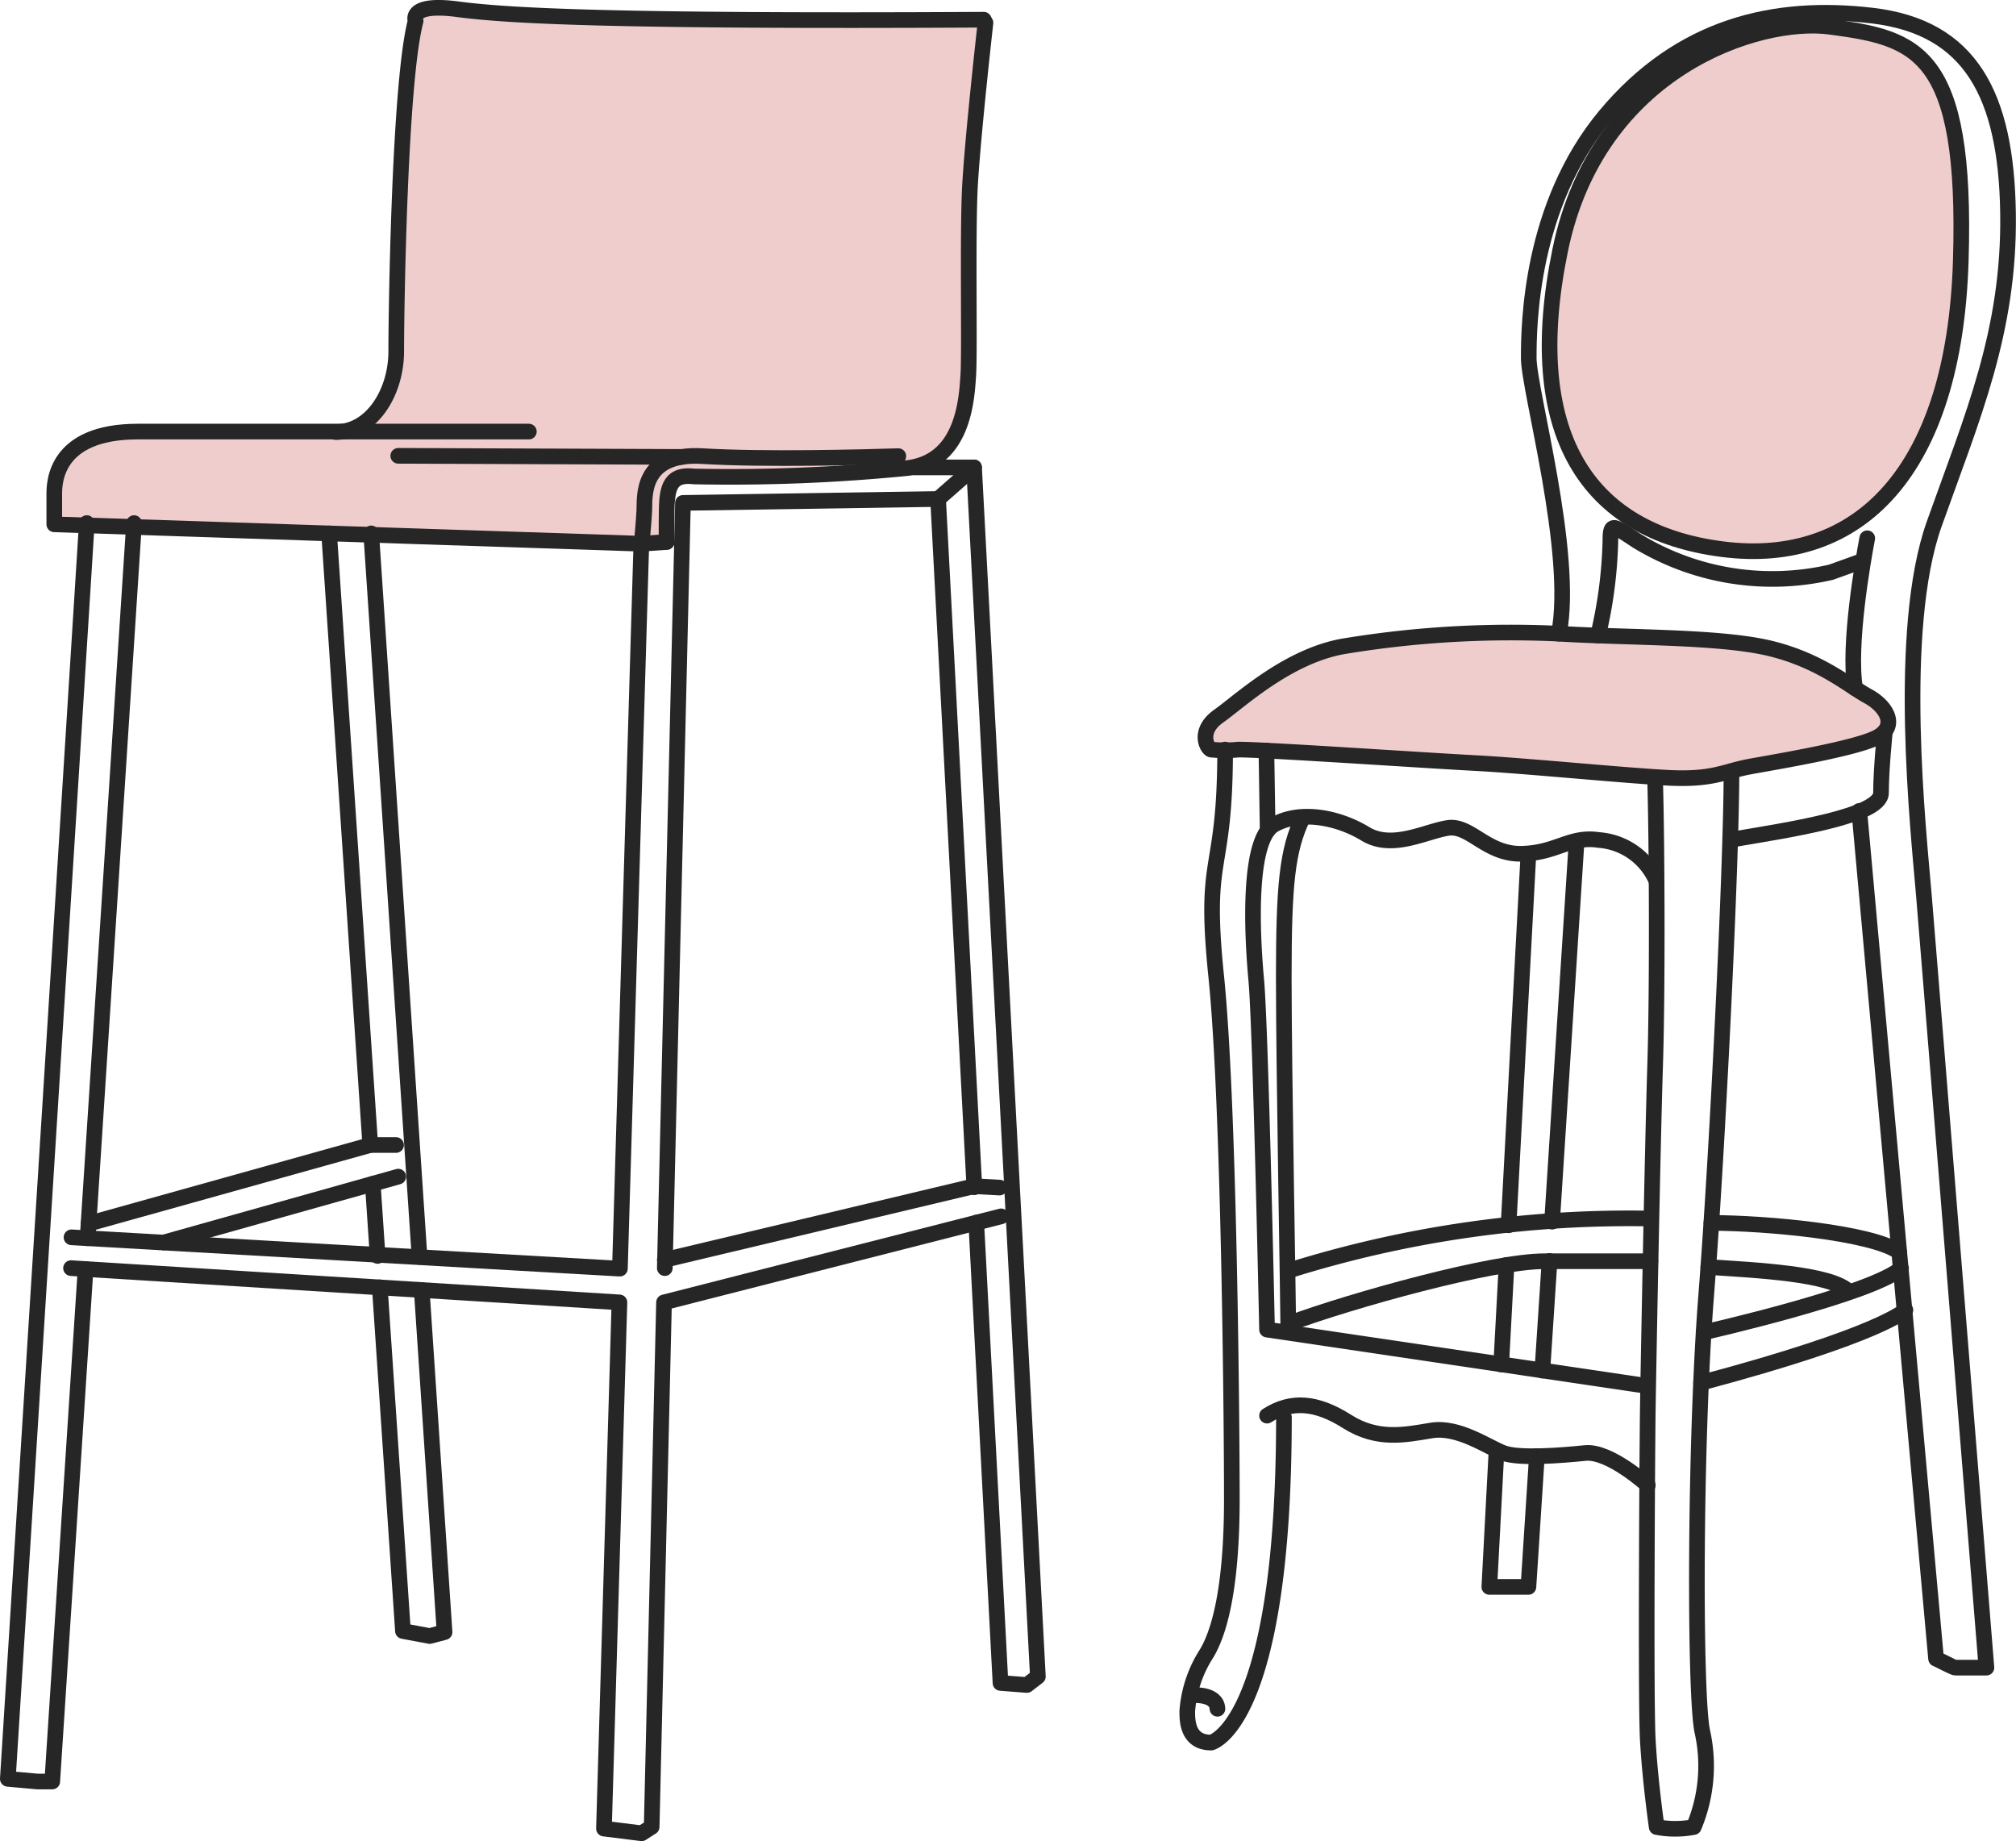 <svg xmlns="http://www.w3.org/2000/svg" viewBox="0 0 128.88 117.7"><defs><style>.cls-1{opacity:0.25;}.cls-2{fill:#c43939;}.cls-3{fill:none;stroke:#262626;stroke-linecap:round;stroke-linejoin:round;}</style></defs><title>bar_cl</title><g id="Layer_2" data-name="Layer 2"><g id="Layer_1-2" data-name="Layer 1"><g style="opacity:0.25;"><path style="fill:#c43939;" d="M107.52,49.4l-.93,0c-1.38-.08-3.41-.25-5.57-.43-2.48-.21-5-.42-6.73-.51-1.11,0-3-.17-5.13-.29-4.16-.25-8.83-.53-10-.53-.32,0-.62,0-.87,0l-.51,0-.09.12-.17-.16a.85.85,0,0,1-.16-.58,1.49,1.49,0,0,1,.72-1c.24-.17.54-.4.88-.68,1.52-1.19,4-3.19,6.9-3.71a65.78,65.78,0,0,1,10.91-.91c1,0,2,0,2.86.09,1.36.08,2.89.13,4.36.18a53.83,53.83,0,0,1,9,.74,15.61,15.61,0,0,1,5.23,2.42c.38.25.71.47,1,.63.69.37,1.15.93,1.14,1.37,0,.28-.2.53-.59.73s-2.23.86-8,1.79a11.14,11.14,0,0,0-1.39.32,10.07,10.07,0,0,1-2.94.41Z"/></g><g style="opacity:0.25;"><path style="fill:#c43939;" d="M112.05,34.89a15.63,15.63,0,0,1-1.9-.12c-3.85-.47-6.72-2-8.53-4.51C99.29,27,98.76,22.23,100,16c2.13-10.33,10.59-14.09,15.76-14.09A8.76,8.76,0,0,1,117,2c5.3.71,8.5,1.15,8.08,14.6-.22,7.29-2.16,12.7-5.62,15.67a11,11,0,0,1-7.38,2.61Z"/></g><g style="opacity:0.25;"><path style="fill:#c43939;" d="M41.37,34.2c0-.46.09-1.1.12-1.56V32.4a3,3,0,0,1,.74-2.27,3.19,3.19,0,0,1,2.25-.69l.41,0c1.38.08,3.13.12,5.21.12,1.17,0,2.32,0,3.35,0V30c-2.52.13-5.4.22-7.34.22-.84,0-1.42,0-1.73-.05l-.38,0a1.55,1.55,0,0,0-1.09.35,2.76,2.76,0,0,0-.6,2.15c0,.75,0,1.25,0,1.58v.19l-1,.06Z"/></g><g style="opacity:0.25;"><path style="fill:#c43939;" d="M3.77,33.23V31.59c0-1.68.87-3.67,5-3.67H33.57v-.6H23.43l.38-.35a6.17,6.17,0,0,0,1.82-4.5c0-2.7.22-17.24,1.23-21a.16.16,0,0,0,0-.15l0-.1.07-.09C26.94,1,27.18.8,28,.8A8.89,8.89,0,0,1,29.2.89c2.59.34,7.6.7,25.19.7l8.08,0h.22l0,.23c-.2,1.73-.84,7.6-.94,10.29-.07,1.57-.07,4.23-.07,6.58s0,4.57-.06,5.27v.21c-.21,2.49-.79,5.09-3.6,5.45l-.74.08,0-.82c-.85,0-3.91.13-7.12.13-2.07,0-3.81,0-5.17-.12h-.36a6.22,6.22,0,0,0-.94.07l-.23,0V28.9l-17.74-.06v.6L42,29.5l-.3.33a3.82,3.82,0,0,0-.8,2.56v.22c0,.5-.08,1.19-.12,1.65l0,.19Z"/></g><line style="fill:none;stroke:#262626;stroke-linecap:round;stroke-linejoin:round;" x1="5.6" y1="79.16" x2="8.57" y2="33.44"/><polyline style="fill:none;stroke:#262626;stroke-linecap:round;stroke-linejoin:round;" points="5.55 33.44 0.5 113.72 2.39 113.89 3.34 113.89 5.47 81.13"/><line style="fill:none;stroke:#262626;stroke-linecap:round;stroke-linejoin:round;" x1="26.82" y1="80.35" x2="23.73" y2="34.1"/><polyline style="fill:none;stroke:#262626;stroke-linecap:round;stroke-linejoin:round;" points="24.28 82.3 25.76 104.27 27.47 104.59 28.42 104.34 26.96 82.47"/><line style="fill:none;stroke:#262626;stroke-linecap:round;stroke-linejoin:round;" x1="23.83" y1="75.68" x2="24.14" y2="80.29"/><line style="fill:none;stroke:#262626;stroke-linecap:round;stroke-linejoin:round;" x1="21.04" y1="34.1" x2="23.67" y2="73.2"/><path style="fill:none;stroke:#262626;stroke-linecap:round;stroke-linejoin:round;" d="M4.57,79.1l35,2h.06L41,34.76,3.47,33.52V31.59c0-.75.06-4,5.34-4h25"/><line style="fill:none;stroke:#262626;stroke-linecap:round;stroke-linejoin:round;" x1="59.97" y1="31.9" x2="62.27" y2="29.88"/><polyline style="fill:none;stroke:#262626;stroke-linecap:round;stroke-linejoin:round;" points="5.66 78.23 23.67 73.2 25.32 73.2"/><line style="fill:none;stroke:#262626;stroke-linecap:round;stroke-linejoin:round;" x1="25.46" y1="75.22" x2="10.47" y2="79.43"/><polyline style="fill:none;stroke:#262626;stroke-linecap:round;stroke-linejoin:round;" points="64 77.76 42.45 83.26 41.66 116.79 41.02 117.2 38.61 116.9 39.6 83.26 4.54 81.07"/><line style="fill:none;stroke:#262626;stroke-linecap:round;stroke-linejoin:round;" x1="62.28" y1="75.83" x2="42.5" y2="80.54"/><line style="fill:none;stroke:#262626;stroke-linecap:round;stroke-linejoin:round;" x1="63.9" y1="75.92" x2="62.28" y2="75.83"/><polyline style="fill:none;stroke:#262626;stroke-linecap:round;stroke-linejoin:round;" points="62.29 75.9 59.97 31.9 43.66 32.15 42.5 81.07"/><polyline style="fill:none;stroke:#262626;stroke-linecap:round;stroke-linejoin:round;" points="58.44 29.88 62.27 29.88 66.35 107.18 65.65 107.72 63.96 107.59 62.41 78.16"/><path style="fill:none;stroke:#262626;stroke-linecap:round;stroke-linejoin:round;" d="M21.46,27.62c2.31,0,3.87-2.55,3.87-5.15s.21-17.25,1.24-21.13c0,0-.5-1.17,2.68-.75s9.76.8,33.64.67l.11.2S62.15,9,62,12.09,62,22.52,61.9,24s-.29,5.47-3.87,5.92a114.79,114.79,0,0,1-13.67.54c-1.48-.17-1.72.66-1.74,2.18s0,2,0,2"/><path style="fill:none;stroke:#262626;stroke-linecap:round;stroke-linejoin:round;" d="M42.62,34.65l-1.6.11s.13-1.33.17-2.13-.28-3.71,3.72-3.47,10.3.07,12.52,0"/><line style="fill:none;stroke:#262626;stroke-linecap:round;stroke-linejoin:round;" x1="43.6" y1="29.21" x2="25.46" y2="29.14"/><path style="fill:none;stroke:#262626;stroke-linecap:round;stroke-linejoin:round;" d="M78.32,47.92c0,8.24-1.4,6.42-.57,14.49s1,28.54,1,33.4-.58,8.16-1.61,9.89a7.85,7.85,0,0,0-1.24,3.7c0,.58,0,2,1.53,2,0,0,4.65-1.07,4.65-20.8"/><path style="fill:none;stroke:#262626;stroke-linecap:round;stroke-linejoin:round;" d="M81,90.5c1.56-1,3.17-.86,5.11.37s3.66.87,5.39.58,3.62,1.07,4.61,1.44,3.67.16,5.23,0,4,2.06,4,2.06"/><path style="fill:none;stroke:#262626;stroke-linecap:round;stroke-linejoin:round;" d="M76.35,108.37s1.44-.08,1.48.87"/><path style="fill:none;stroke:#262626;stroke-linecap:round;stroke-linejoin:round;" d="M83.29,52.26c-1,2.08-1.22,4.28-1.22,10.21s.29,21.14.29,22.57"/><path style="fill:none;stroke:#262626;stroke-linecap:round;stroke-linejoin:round;" d="M105.34,88.61,81,85s-.41-19.33-.69-22.35-.55-9,1.16-9.94,4.11-.44,5.82.6,3.84-.16,5.27-.38,2.47,1.7,4.72,1.65,3.08-1.16,4.92-.88a4.36,4.36,0,0,1,3.65,2.52"/><path style="fill:none;stroke:#262626;stroke-linecap:round;stroke-linejoin:round;" d="M105.81,49.9c.11,3.67.16,13.28,0,18.23s-.44,19.87-.47,22.07-.14,18.39,0,21,.57,5.6.57,5.6a6.26,6.26,0,0,0,2.37,0,10.08,10.08,0,0,0,.55-6.09c-.5-2.2-.5-18.39.24-27.84s1.62-27.73,1.62-33.49"/><path style="fill:none;stroke:#262626;stroke-linecap:round;stroke-linejoin:round;" d="M82.36,84.63c4.16-1.54,13.07-4,16.35-4s6.8,0,6.8,0"/><path style="fill:none;stroke:#262626;stroke-linecap:round;stroke-linejoin:round;" d="M82.31,81.25a72.77,72.77,0,0,1,23.2-3.35"/><path style="fill:none;stroke:#262626;stroke-linecap:round;stroke-linejoin:round;" d="M121.53,81.09c-1.91,1.66-12.62,4.09-12.62,4.09"/><path style="fill:none;stroke:#262626;stroke-linecap:round;stroke-linejoin:round;" d="M109.41,78.18c3.46,0,10.27.62,12,1.86"/><path style="fill:none;stroke:#262626;stroke-linecap:round;stroke-linejoin:round;" d="M109.21,81c3,.2,7.89.42,9,1.59"/><path style="fill:none;stroke:#262626;stroke-linecap:round;stroke-linejoin:round;" d="M121.81,83.75s-1.46,1.56-13.06,4.65"/><path style="fill:none;stroke:#262626;stroke-linecap:round;stroke-linejoin:round;" d="M79.17,47.92a8.73,8.73,0,0,1-1.75,0c-.28-.11-.83-1.21.49-2.14s4.34-3.79,7.91-4.45a65.42,65.42,0,0,1,13.84-.82c4.28.27,10.21.16,13.45.93s5.11,2.42,6.31,3.07,1.93,1.93.55,2.64S113.6,48.69,111.9,49s-2.36.88-5.33.72-9.06-.77-12.3-.94S80.93,47.92,79.17,47.92Z"/><line style="fill:none;stroke:#262626;stroke-linecap:round;stroke-linejoin:round;" x1="80.96" y1="47.98" x2="81.04" y2="53.08"/><path style="fill:none;stroke:#262626;stroke-linecap:round;stroke-linejoin:round;" d="M110.61,53.69c3.62-.62,9.64-1.49,9.64-3s.25-3.93.25-3.93"/><path style="fill:none;stroke:#262626;stroke-linecap:round;stroke-linejoin:round;" d="M117,1.71C112.46,1.1,102.13,4.35,99.74,16s1.65,18,10.38,19.11,14.82-5,15.23-18.45S122.5,2.45,117,1.71Z"/><line style="fill:none;stroke:#262626;stroke-linecap:round;stroke-linejoin:round;" x1="96.44" y1="78.33" x2="97.71" y2="54.59"/><line style="fill:none;stroke:#262626;stroke-linecap:round;stroke-linejoin:round;" x1="95.97" y1="87.23" x2="96.31" y2="80.87"/><polyline style="fill:none;stroke:#262626;stroke-linecap:round;stroke-linejoin:round;" points="98.25 93.09 97.71 101.45 95.21 101.45 95.67 92.72"/><line style="fill:none;stroke:#262626;stroke-linecap:round;stroke-linejoin:round;" x1="99.06" y1="80.61" x2="98.6" y2="87.62"/><line style="fill:none;stroke:#262626;stroke-linecap:round;stroke-linejoin:round;" x1="100.79" y1="53.78" x2="99.22" y2="78.1"/><path style="fill:none;stroke:#262626;stroke-linecap:round;stroke-linejoin:round;" d="M99.66,40.51c1-5.17-1.93-15.54-1.93-17.63s.09-9.72,4.89-15.48S113.44.26,119.7,1s8.56,5.05,8.67,12.63-2.3,13.06-4.72,19.87-1,19.66-.66,23.72,4,49.39,4,49.39H125c-.12,0-1.11-.53-1.23-.57l-4.91-54.2"/><path style="fill:none;stroke:#262626;stroke-linecap:round;stroke-linejoin:round;" d="M102.16,40.63a28.88,28.88,0,0,0,.79-6.05c0-1.21.17-1,1.7,0a16.61,16.61,0,0,0,12.41,2l2-.72"/><path style="fill:none;stroke:#262626;stroke-linecap:round;stroke-linejoin:round;" d="M119.37,34.41c-.28,1.48-1.22,6.83-.78,9.59"/></g></g></svg>